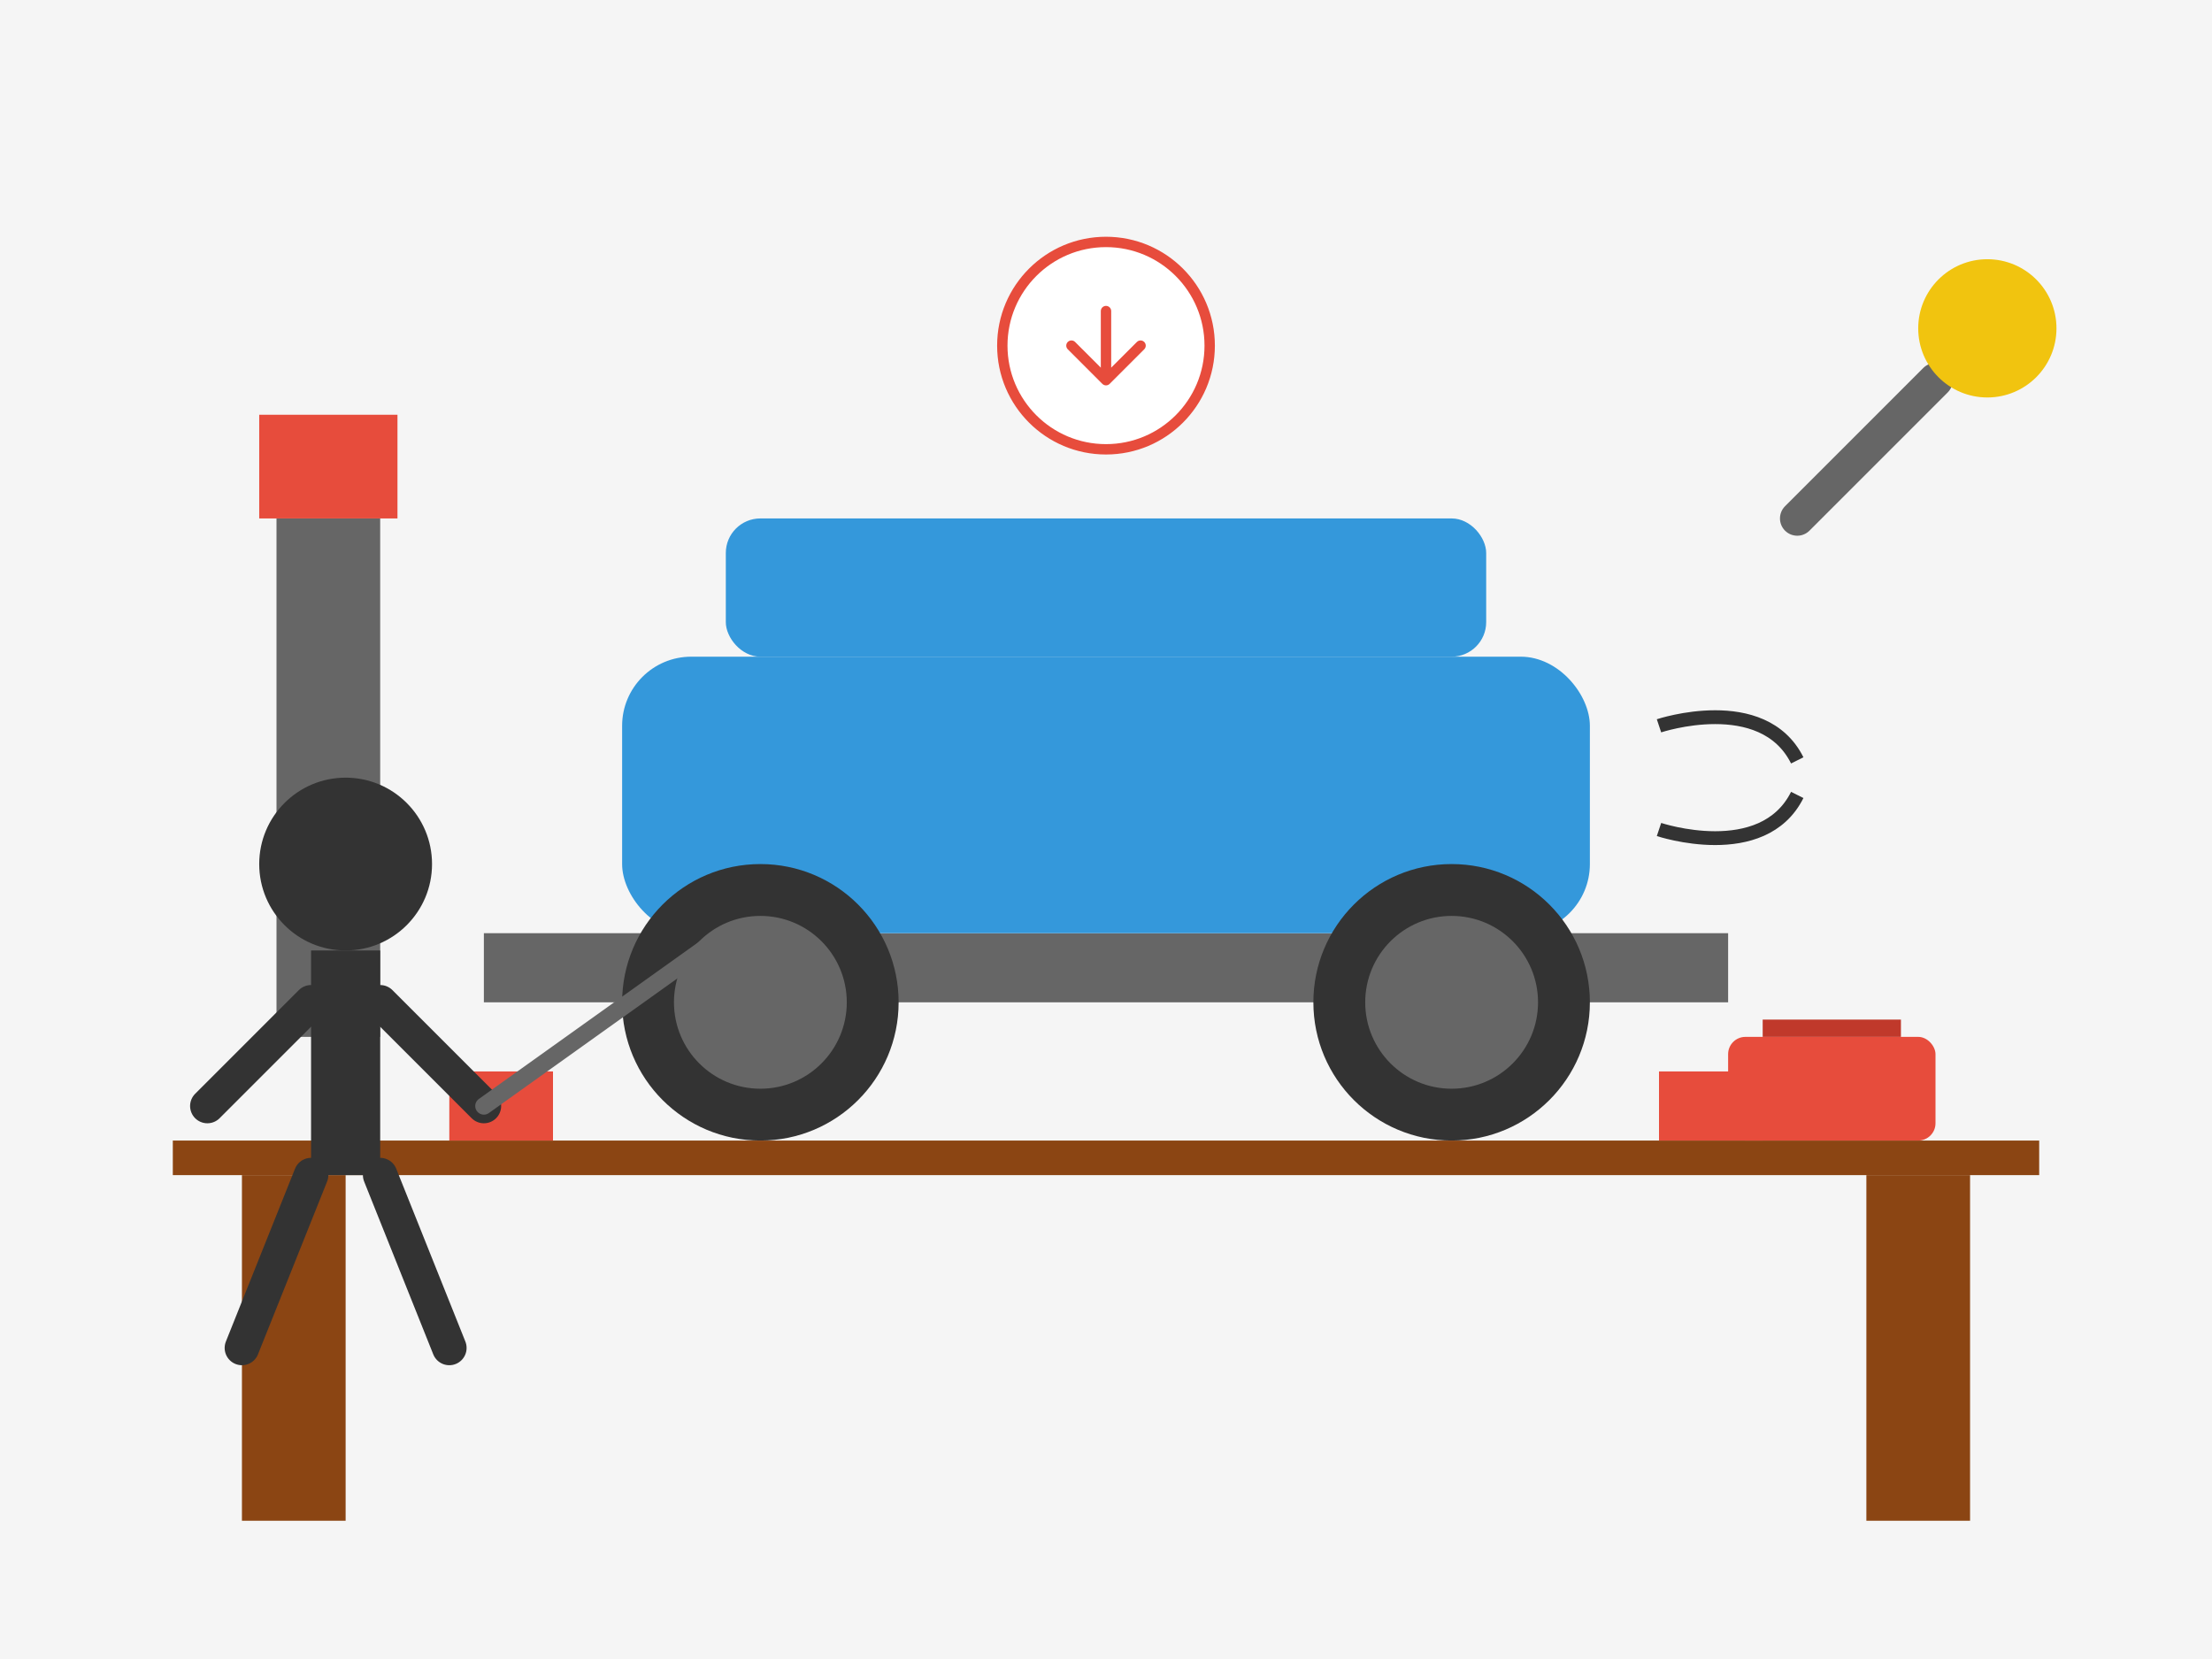 <svg xmlns="http://www.w3.org/2000/svg" width="400" height="300" viewBox="0 0 640 480" fill="none">
  <!-- Background -->
  <rect width="640" height="480" fill="#f5f5f5"/>
  
  <!-- Car body -->
  <rect x="140" y="270" width="360" height="20" fill="#666"/>
  <rect x="180" y="190" width="280" height="80" rx="20" fill="#3498db"/>
  <rect x="210" y="150" width="220" height="40" rx="10" fill="#3498db"/>
  
  <!-- Car wheels -->
  <circle cx="220" cy="290" r="40" fill="#333"/>
  <circle cx="220" cy="290" r="25" fill="#666"/>
  <circle cx="420" cy="290" r="40" fill="#333"/>
  <circle cx="420" cy="290" r="25" fill="#666"/>
  
  <!-- Mechanic workbench -->
  <rect x="50" y="330" width="540" height="10" fill="#8B4513"/>
  <rect x="70" y="340" width="30" height="100" fill="#8B4513"/>
  <rect x="540" y="340" width="30" height="100" fill="#8B4513"/>
  
  <!-- Tools -->
  <rect x="80" y="150" width="30" height="150" fill="#666"/>
  <rect x="75" y="120" width="40" height="30" fill="#e74c3c"/>
  
  <path d="M520 150L560 110" stroke="#666" stroke-width="10" stroke-linecap="round"/>
  <circle cx="575" cy="95" r="20" fill="#f1c40f"/>
  
  <path d="M480 210C480 210 510 200 520 220M480 240C480 240 510 250 520 230" stroke="#333" stroke-width="4"/>
  
  <!-- Car lift -->
  <rect x="130" y="310" width="30" height="20" fill="#e74c3c"/>
  <rect x="480" y="310" width="30" height="20" fill="#e74c3c"/>
  
  <!-- Mechanic silhouette -->
  <circle cx="100" cy="250" r="25" fill="#333"/>
  <rect x="90" y="275" width="20" height="65" fill="#333"/>
  <path d="M90 290L60 320" stroke="#333" stroke-width="10" stroke-linecap="round"/>
  <path d="M110 290L140 320" stroke="#333" stroke-width="10" stroke-linecap="round"/>
  <path d="M90 340L70 390" stroke="#333" stroke-width="10" stroke-linecap="round"/>
  <path d="M110 340L130 390" stroke="#333" stroke-width="10" stroke-linecap="round"/>
  
  <!-- Tools in mechanic's hand -->
  <path d="M140 320L210 270" stroke="#666" stroke-width="5" stroke-linecap="round"/>
  <path d="M210 270L230 290" stroke="#666" stroke-width="5" stroke-linecap="round"/>
  
  <!-- Repair indicators -->
  <circle cx="320" cy="100" r="30" fill="white" stroke="#e74c3c" stroke-width="3"/>
  <path d="M310 100L320 110L330 100M320 110L320 90" stroke="#e74c3c" stroke-width="3" stroke-linecap="round" stroke-linejoin="round"/>
  
  <!-- Toolbox -->
  <rect x="500" y="300" width="60" height="30" rx="5" fill="#e74c3c"/>
  <rect x="510" y="295" width="40" height="5" fill="#c0392b"/>
</svg>